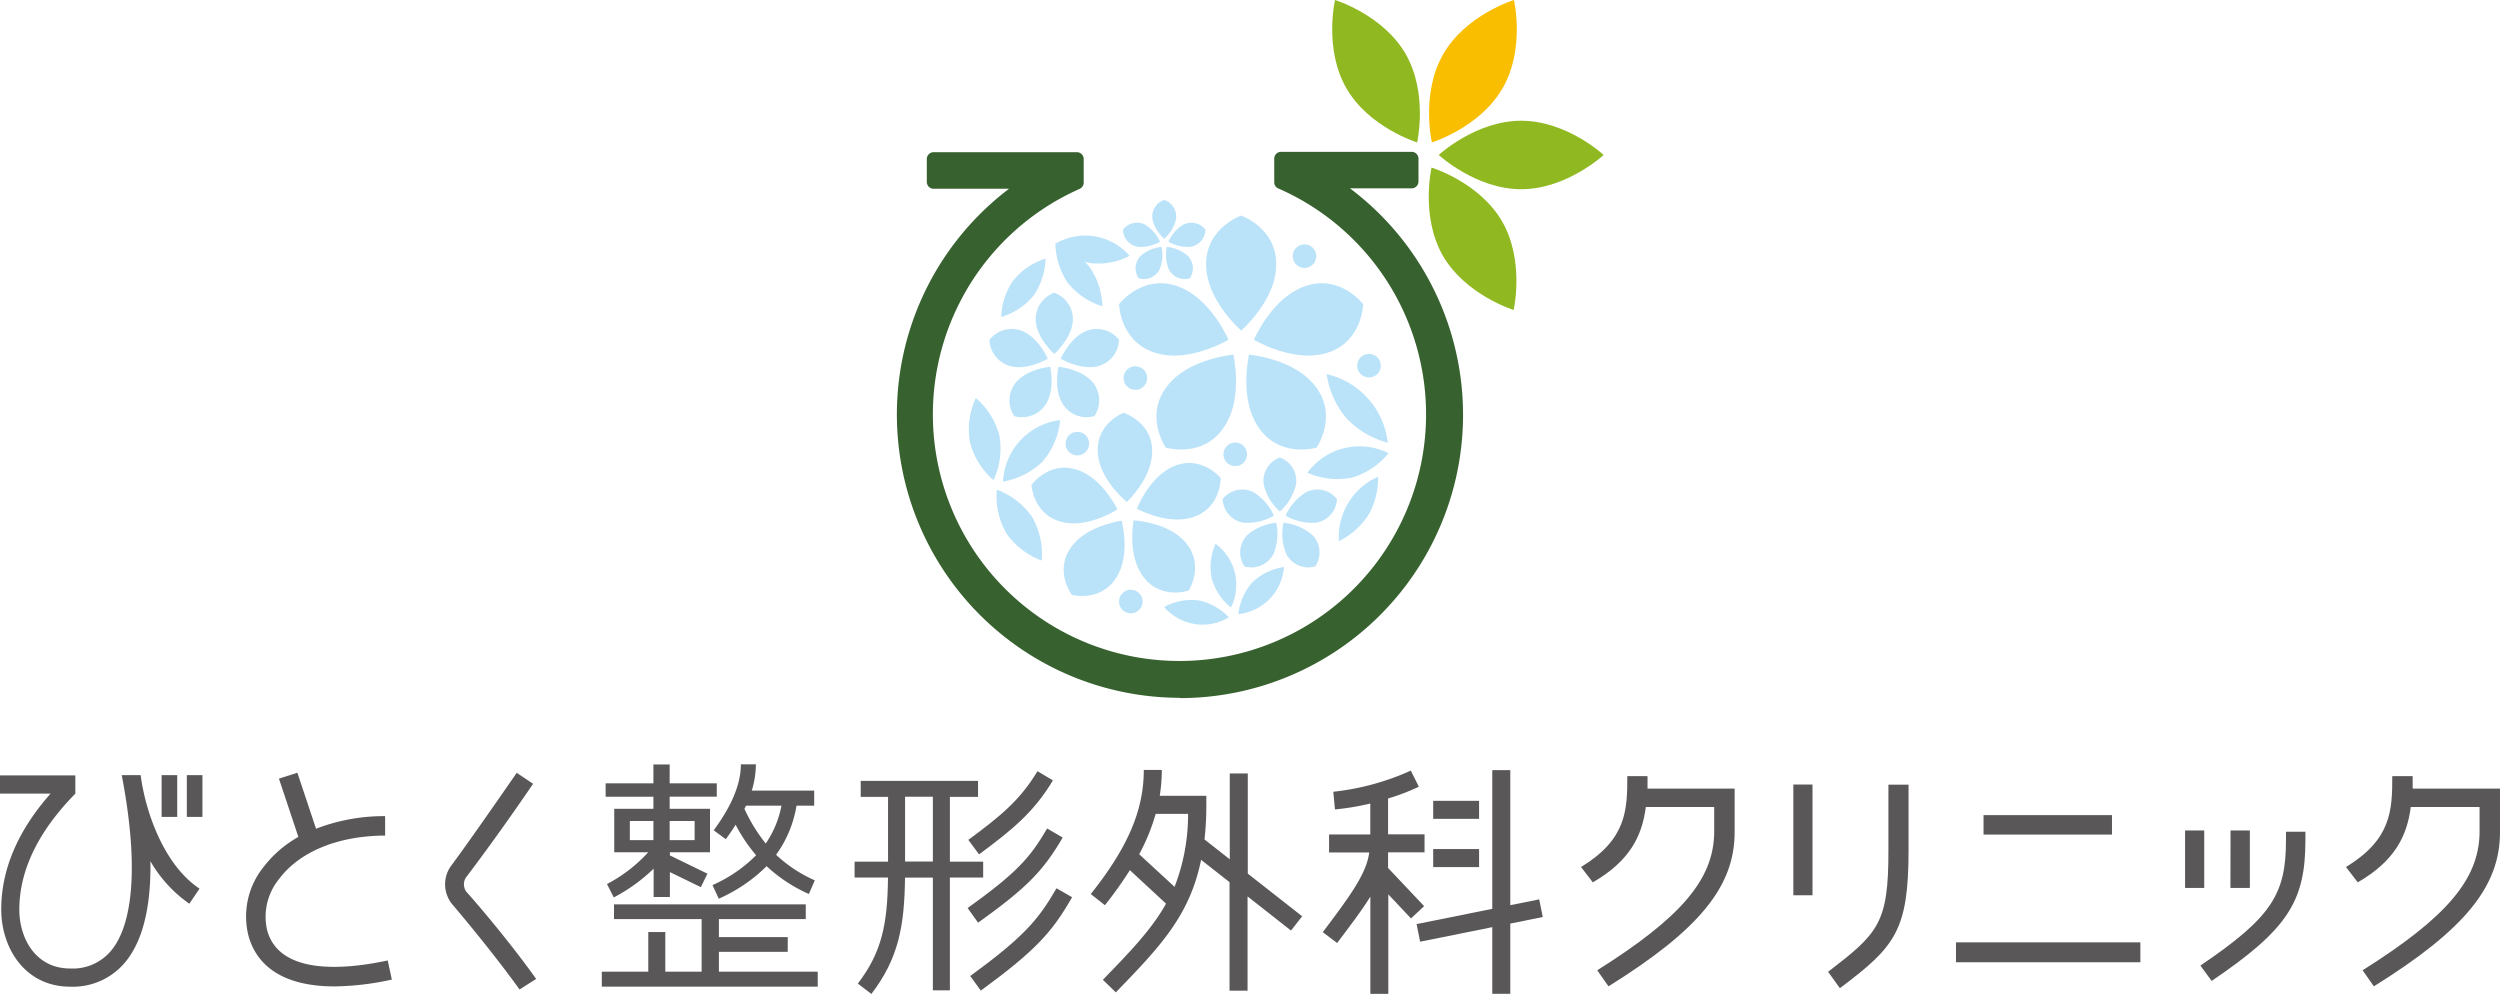 <svg xmlns="http://www.w3.org/2000/svg" viewBox="0 0 424.47 168.78" width="424.47" height="168.78"><defs><style>.cls-1{fill:#bae3f9;}.cls-2{fill:#37612f;}.cls-3{fill:#90b821;}.cls-4{fill:#fabe00;}.cls-5{fill:#595757;}</style></defs><g id="レイヤー_2" data-name="レイヤー 2"><g id="レイヤー_1-2" data-name="レイヤー 1"><path class="cls-1" d="M175.24,87.77a12.67,12.67,0,0,1,1.63,7.41,12.66,12.66,0,0,1-6-4.62,12.66,12.66,0,0,1-1.62-7.42A12.63,12.63,0,0,1,175.24,87.77Z"/><path class="cls-1" d="M212.62,98.88A9.93,9.93,0,0,1,218,96.27a8.66,8.66,0,0,1-7.74,8A9.82,9.82,0,0,1,212.62,98.88Z"/><path class="cls-1" d="M205.73,98.22a9.9,9.9,0,0,1,.65-5.9A8.64,8.64,0,0,1,209,103.15,9.82,9.82,0,0,1,205.73,98.22Z"/><path class="cls-1" d="M203.46,101.93a9.83,9.83,0,0,1,5.19,2.89,8.65,8.65,0,0,1-11-1.76A9.83,9.83,0,0,1,203.46,101.93Z"/><path class="cls-1" d="M229.48,81.11a12.57,12.57,0,0,1-7.5-.85,11,11,0,0,1,13.78-3.32A12.54,12.54,0,0,1,229.48,81.11Z"/><path class="cls-1" d="M232.33,87.45a12.5,12.5,0,0,1-5,4.42,11.19,11.19,0,0,1,6.65-10.93A12.49,12.49,0,0,1,232.33,87.45Z"/><path class="cls-1" d="M228.59,71a15,15,0,0,1-3.34-7.48,13.47,13.47,0,0,1,10.38,11.65A15,15,0,0,1,228.59,71Z"/><path class="cls-1" d="M181.34,48.08a12.24,12.24,0,0,1-2.15-6.71,12.19,12.19,0,0,1,5.83,4A12.24,12.24,0,0,1,187.17,52,12.19,12.19,0,0,1,181.34,48.08Z"/><path class="cls-1" d="M185.12,44.67a11.42,11.42,0,0,1-5.93-3.3,10,10,0,0,1,12.6,2.06A11.39,11.39,0,0,1,185.12,44.67Z"/><path class="cls-1" d="M172.06,47.59a11.45,11.45,0,0,1,5.45-3.68,11.45,11.45,0,0,1-2,6.25A11.47,11.47,0,0,1,170,53.83,11.35,11.35,0,0,1,172.06,47.59Z"/><path class="cls-1" d="M169.69,74a12.61,12.61,0,0,1-1,7.52,12.64,12.64,0,0,1-4-6.42,12.63,12.63,0,0,1,1-7.52A12.64,12.64,0,0,1,169.69,74Z"/><path class="cls-1" d="M177.06,78.32a12.68,12.68,0,0,1-6.76,3.45A11.07,11.07,0,0,1,180,71.32,12.64,12.64,0,0,1,177.06,78.32Z"/><path class="cls-1" d="M217.31,77.68a4.22,4.22,0,0,0-2.75,4.58,8.91,8.91,0,0,0,2.75,4.59,8.92,8.92,0,0,0,2.74-4.59A4.22,4.22,0,0,0,217.31,77.68Z"/><path class="cls-1" d="M207.59,84.74a4.22,4.22,0,0,0,3.51,4,8.91,8.91,0,0,0,5.2-1.19,8.93,8.93,0,0,0-3.51-4A4.22,4.22,0,0,0,207.59,84.74Z"/><path class="cls-1" d="M211.3,96.17a4.22,4.22,0,0,0,4.91-2.09,9,9,0,0,0,.48-5.33,8.92,8.92,0,0,0-4.92,2.1A4.22,4.22,0,0,0,211.3,96.17Z"/><path class="cls-1" d="M227,84.74a4.23,4.23,0,0,1-3.51,4,8.93,8.93,0,0,1-5.21-1.19,8.93,8.93,0,0,1,3.51-4A4.23,4.23,0,0,1,227,84.74Z"/><path class="cls-1" d="M223.31,96.17a4.22,4.22,0,0,1-4.91-2.09,9,9,0,0,1-.48-5.33,8.92,8.92,0,0,1,4.92,2.1A4.22,4.22,0,0,1,223.31,96.17Z"/><path class="cls-1" d="M197.67,33.94a3,3,0,0,0-2,3.3,6.38,6.38,0,0,0,2,3.3,6.39,6.39,0,0,0,2-3.3A3,3,0,0,0,197.67,33.94Z"/><path class="cls-1" d="M190.66,39a3,3,0,0,0,2.53,2.9,6.45,6.45,0,0,0,3.76-.86,6.44,6.44,0,0,0-2.53-2.9A3,3,0,0,0,190.66,39Z"/><path class="cls-1" d="M193.34,47.26a3,3,0,0,0,3.54-1.51,6.41,6.41,0,0,0,.34-3.83,6.4,6.4,0,0,0-3.54,1.51A3,3,0,0,0,193.34,47.26Z"/><path class="cls-1" d="M204.67,39a3,3,0,0,1-2.53,2.9,6.41,6.41,0,0,1-3.75-.86,6.37,6.37,0,0,1,2.53-2.9A3,3,0,0,1,204.67,39Z"/><path class="cls-1" d="M202,47.26a3,3,0,0,1-3.54-1.51,6.41,6.41,0,0,1-.34-3.83,6.4,6.4,0,0,1,3.54,1.51A3,3,0,0,1,202,47.26Z"/><path class="cls-1" d="M179,49.7a4.79,4.79,0,0,0-3.1,5.2c.41,2.83,3.1,5.19,3.1,5.19s2.7-2.36,3.11-5.19A4.79,4.79,0,0,0,179,49.7Z"/><path class="cls-1" d="M168,57.7a4.79,4.79,0,0,0,4,4.56c2.83.49,5.9-1.35,5.9-1.35s-1.4-3.29-4-4.56A4.79,4.79,0,0,0,168,57.7Z"/><path class="cls-1" d="M172.21,70.65a4.79,4.79,0,0,0,5.57-2.38c1.33-2.53.53-6,.53-6s-3.56.31-5.56,2.37A4.79,4.79,0,0,0,172.21,70.65Z"/><path class="cls-1" d="M190,57.7a4.79,4.79,0,0,1-4,4.56c-2.83.49-5.9-1.35-5.9-1.35s1.4-3.29,4-4.56A4.79,4.79,0,0,1,190,57.7Z"/><path class="cls-1" d="M185.82,70.65a4.79,4.79,0,0,1-5.57-2.38c-1.33-2.53-.53-6-.53-6s3.56.31,5.56,2.37A4.79,4.79,0,0,1,185.82,70.65Z"/><path class="cls-1" d="M210.74,36.6s-6.91,2.39-5.85,9.76c.77,5.34,5.85,9.77,5.85,9.77s5.08-4.43,5.84-9.77C217.65,39,210.74,36.6,210.74,36.6Z"/><path class="cls-1" d="M190,51.64s.14,7.31,7.48,8.58c5.32.92,11.1-2.54,11.1-2.54s-2.65-6.2-7.48-8.58C194.44,45.81,190,51.64,190,51.64Z"/><path class="cls-1" d="M197.94,76s7,2.13,10.47-4.46c2.52-4.77,1-11.33,1-11.33s-6.71.59-10.47,4.46C193.76,70,197.94,76,197.94,76Z"/><path class="cls-1" d="M231.45,51.64S231.31,59,224,60.22c-5.32.92-11.1-2.54-11.1-2.54s2.64-6.2,7.48-8.58C227,45.81,231.45,51.64,231.45,51.64Z"/><path class="cls-1" d="M223.54,76s-7,2.13-10.47-4.46c-2.52-4.77-1-11.33-1-11.33s6.71.59,10.47,4.46C227.72,70,223.54,76,223.54,76Z"/><path class="cls-1" d="M190.76,70.09s-5.29,2-4.25,7.74c.75,4.12,4.82,7.41,4.82,7.41s3.81-3.59,4.25-7.75C196.19,71.74,190.76,70.09,190.76,70.09Z"/><path class="cls-1" d="M175.13,82.36s.32,5.67,6.06,6.44c4.14.55,8.53-2.3,8.53-2.3s-2.23-4.73-6.06-6.43C178.38,77.71,175.13,82.36,175.13,82.36Z"/><path class="cls-1" d="M182,101s5.49,1.45,8-3.76c1.81-3.78.45-8.83.45-8.83s-5.18.66-8,3.77C178.56,96.48,182,101,182,101Z"/><path class="cls-1" d="M207.26,81.16s.11,5.67-5.55,6.87c-4.1.86-8.68-1.65-8.68-1.65s1.87-4.89,5.55-6.87C203.67,76.76,207.26,81.16,207.26,81.16Z"/><path class="cls-1" d="M201.83,100.27s-5.36,1.85-8.25-3.16c-2.09-3.63-1.11-8.76-1.11-8.76s5.22.26,8.25,3.15C204.9,95.5,201.83,100.27,201.83,100.27Z"/><path class="cls-1" d="M194.77,64.19a2,2,0,1,1-2-2A2,2,0,0,1,194.77,64.19Z"/><path class="cls-1" d="M184.92,75.32a2,2,0,1,1-2-2A2,2,0,0,1,184.92,75.32Z"/><path class="cls-1" d="M194,102.13a2,2,0,1,1-2-2A2,2,0,0,1,194,102.13Z"/><path class="cls-1" d="M211.73,77.14a2,2,0,1,1-2-2A2,2,0,0,1,211.73,77.14Z"/><path class="cls-1" d="M234.44,62.09a2,2,0,1,1-2-2A2,2,0,0,1,234.44,62.09Z"/><path class="cls-1" d="M223.49,43.49a2,2,0,1,1-2-2A2,2,0,0,1,223.49,43.49Z"/><path class="cls-2" d="M200.32,118.48a48.1,48.1,0,0,1-29-86.43h-12.8a1.16,1.16,0,0,1-1.16-1.16V27a1.16,1.16,0,0,1,1.16-1.16h24.38A1.16,1.16,0,0,1,184,27v4a1.18,1.18,0,0,1-.69,1.07A41.87,41.87,0,1,0,217.05,32a1.14,1.14,0,0,1-.7-1.06v-4a1.16,1.16,0,0,1,1.16-1.16h22.17a1.16,1.16,0,0,1,1.16,1.16v3.88a1.16,1.16,0,0,1-1.16,1.16H229.21a48.1,48.1,0,0,1-28.89,86.55Z"/><path class="cls-3" d="M228.61,15c-3.86-6.68-1.94-15-1.94-15s8.16,2.5,12,9.18,1.94,15,1.94,15S232.46,21.67,228.61,15Z"/><path class="cls-3" d="M258.28,32.13c-7.71,0-14-5.82-14-5.82s6.25-5.81,14-5.81,14,5.81,14,5.81S266,32.13,258.28,32.13Z"/><path class="cls-4" d="M255.11,15c-3.86,6.68-12,9.18-12,9.18s-1.91-8.32,1.94-15,12-9.18,12-9.18S259,8.32,255.11,15Z"/><path class="cls-3" d="M245,43.45c-3.85-6.68-1.94-15-1.94-15s8.16,2.5,12,9.18,1.94,15,1.94,15S248.89,50.12,245,43.45Z"/><path class="cls-5" d="M23.88,131.61H20.67c3,15.6,1.82,25.38-1.75,29.74a8.47,8.47,0,0,1-7,3.09c-5.94,0-8.64-5.2-8.64-10,0-6.65,3.21-13.27,9.51-19.69v-3.1H0v3.09H8.59C3,141.06.21,147.68.21,154.4c0,6.53,4,13.13,11.73,13.13a11.55,11.55,0,0,0,9.37-4.22c3.37-4.11,4.33-10.61,4.23-17.09a22.24,22.24,0,0,0,6.61,7.22l1.73-2.56C28,147,24.75,138.2,23.88,131.61Z"/><path class="cls-5" d="M76.76,153.51a5.36,5.36,0,0,1-.26-6.38c2.43-3.25,7-9.8,11.23-15.91l2.78,1.86c-4.12,6.07-8.85,12.58-11.41,15.92a2.16,2.16,0,0,0,.09,2.42c3,3.34,8.28,9.76,11.84,14.79L88.21,168C84.7,163.09,79.54,156.76,76.76,153.51Z"/><path class="cls-5" d="M307.74,133.21V152h-3.25V133.21ZM310.39,165l2,2.78c9.41-7.07,11.66-9.76,11.66-23.55v-11h-3.42v11C320.67,156.85,318.89,158.45,310.39,165Z"/><path class="cls-5" d="M363.41,160v3.38H332.1V160Zm-26.63-18.3v-3.3h21.81v3.3Z"/><path class="cls-5" d="M371,141h3.25v9.76H371Zm17.13,1.7v-1.48h3.3v1.48c0,10.45-3.12,15.17-15.92,23.85l-1.91-2.61C385.75,155.72,388.13,151.77,388.13,142.67Zm-9.41-1.7H382v9.76h-3.3Z"/><path class="cls-5" d="M279.73,133.89c0-.69,0-1.39,0-2.11H276.3c0,5.85-.16,10.73-7.86,15.43l2,2.6c6.2-3.58,8.35-7.75,9-12.79h11.61v4.47c-.17,7.85-5.59,14.27-19.86,23.25l1.91,2.73c15.52-9.67,21.42-17,21.42-26.19v-7.39Z"/><path class="cls-5" d="M409.64,133.89c0-.69,0-1.39,0-2.11h-3.46c0,5.85-.16,10.73-7.86,15.43l2,2.6c6.19-3.58,8.35-7.75,9-12.79H421v4.47c-.17,7.85-5.59,14.27-19.86,23.25l1.91,2.73c15.52-9.67,21.42-17,21.42-26.19v-7.39Z"/><path class="cls-5" d="M166.93,149V146.3h-5.65v-11h4.78v-2.72H146.14v2.72h4.64v11H145.1V149h5.67c-.08,7.78-1,12.63-5.12,18l2.3,1.76c4.59-6,5.62-11.47,5.71-19.76h4.73v19.15h2.89V149Zm-13.26-2.72v-11h4.72v11Z"/><path class="cls-5" d="M166.23,145.06c5.47-4.05,9.3-7.11,12.54-12.56l-2.62-1.56c-3,5-6.41,7.72-11.74,11.66Z"/><path class="cls-5" d="M180.43,142.21l-2.64-1.54c-2.92,5-5.16,7.51-13.5,13.51l1.78,2.48C174.28,150.77,177.09,147.93,180.43,142.21Z"/><path class="cls-5" d="M179.38,150.82c-3.11,5.42-5.67,8.33-14.65,14.9l1.8,2.47c9.44-6.9,12.15-10,15.5-15.85Z"/><polygon class="cls-5" points="261.34 152.7 256.43 153.69 256.43 130.76 253.37 130.76 253.37 154.31 240.52 156.9 241.12 159.89 253.37 157.42 253.37 168.73 256.43 168.73 256.43 156.81 261.94 155.7 261.34 152.7"/><rect class="cls-5" x="243.34" y="135.97" width="7.79" height="3.06"/><rect class="cls-5" x="243.34" y="144.16" width="7.79" height="3.06"/><path class="cls-5" d="M235.68,147.37v-2.65h6.19v-3.06h-6.19v-6.09a34.56,34.56,0,0,0,5.22-2l-1.36-2.73a43.13,43.13,0,0,1-13.16,3.59l.28,3a42.6,42.6,0,0,0,6-1v5.25h-7v3.06h6.82c-.47,3.56-3.15,7.26-7.89,13.53l2.44,1.84c2.26-3,4.19-5.53,5.64-7.88v16.52h3.05v-16.9l3.85,4.09,2.23-2.09Z"/><path class="cls-5" d="M110.94,137.33h-6.65v7.38h5.77a25.49,25.49,0,0,1-7,5.39l1.15,2.27a28.87,28.87,0,0,0,6.77-4.88v4.81h2.76v-4.23l5.26,2.56,1.11-2.29-6.37-3.1v-.53h6.81v-7.38H113.7v-2.07h8V133h-8v-3.2h-2.76V133h-8.11v2.28h8.11Zm-4,2.07h4v3.24h-4Zm11,0v3.24H113.7V139.4Z"/><path class="cls-5" d="M123.24,142.48c.53-.73,1.1-1.55,1.66-2.45a27.1,27.1,0,0,0,3.48,5.18,24.21,24.21,0,0,1-7.41,5.07l1.07,2.31a27.1,27.1,0,0,0,8.12-5.52,26,26,0,0,0,7.18,4.72l1-2.32a23.2,23.2,0,0,1-6.57-4.34,19.56,19.56,0,0,0,3.47-8.34h3v-2.55H127.64a15.35,15.35,0,0,0,.7-4.46h-2.55c0,4.35-2.63,8.48-4.61,11.2Zm9.44-5.69a16.86,16.86,0,0,1-2.67,6.43,28.16,28.16,0,0,1-3.61-5.88c.09-.19.18-.37.26-.55Z"/><polygon class="cls-5" points="122.06 164.98 122.06 161.61 133.75 161.61 133.75 159.11 122.06 159.11 122.06 156.05 136.81 156.05 136.81 153.55 104.25 153.55 104.25 156.05 119.13 156.05 119.13 164.98 112.96 164.98 112.96 158.25 110.07 158.25 110.07 164.98 102.18 164.98 102.18 167.52 138.84 167.52 138.84 164.98 122.06 164.98"/><path class="cls-5" d="M221.09,155.57l-9.23-7.24v-17H208.8v14.57l-4.29-3.37a53.32,53.32,0,0,0,.31-5.88v-1.53h-7.91a28,28,0,0,0,.35-4.39H194.2c0,6.82-2.68,13.12-9,21.07l2.4,1.89a67,67,0,0,0,4.24-5.95l6.14,5.69c-2.45,4.38-6.06,8.12-10.73,12.93l2.2,2.13c7.43-7.66,12.56-13,14.48-22.5l4.83,3.79V168.2h3.06v-16L219.2,158Zm-21.67-5-6-5.53a33.72,33.72,0,0,0,2.8-6.86h5.5A33.8,33.8,0,0,1,199.42,150.59Z"/><path class="cls-5" d="M65.83,163.07c-6.68,1.45-18.21,2.72-20.44-5a10.13,10.13,0,0,1,2-8.83c3.48-4.65,10-7.33,18-7.37l0-3.3a32,32,0,0,0-11.73,2.14l-3.17-9.51-3.13,1,3.3,9.9a19.27,19.27,0,0,0-5.92,5.12A13.37,13.37,0,0,0,42.22,159c1.61,5.59,6.68,8.48,14.57,8.48a47.23,47.23,0,0,0,9.74-1.16Z"/><rect class="cls-5" x="27.44" y="131.61" width="2.65" height="7.09"/><rect class="cls-5" x="31.72" y="131.61" width="2.65" height="7.09"/></g></g></svg>